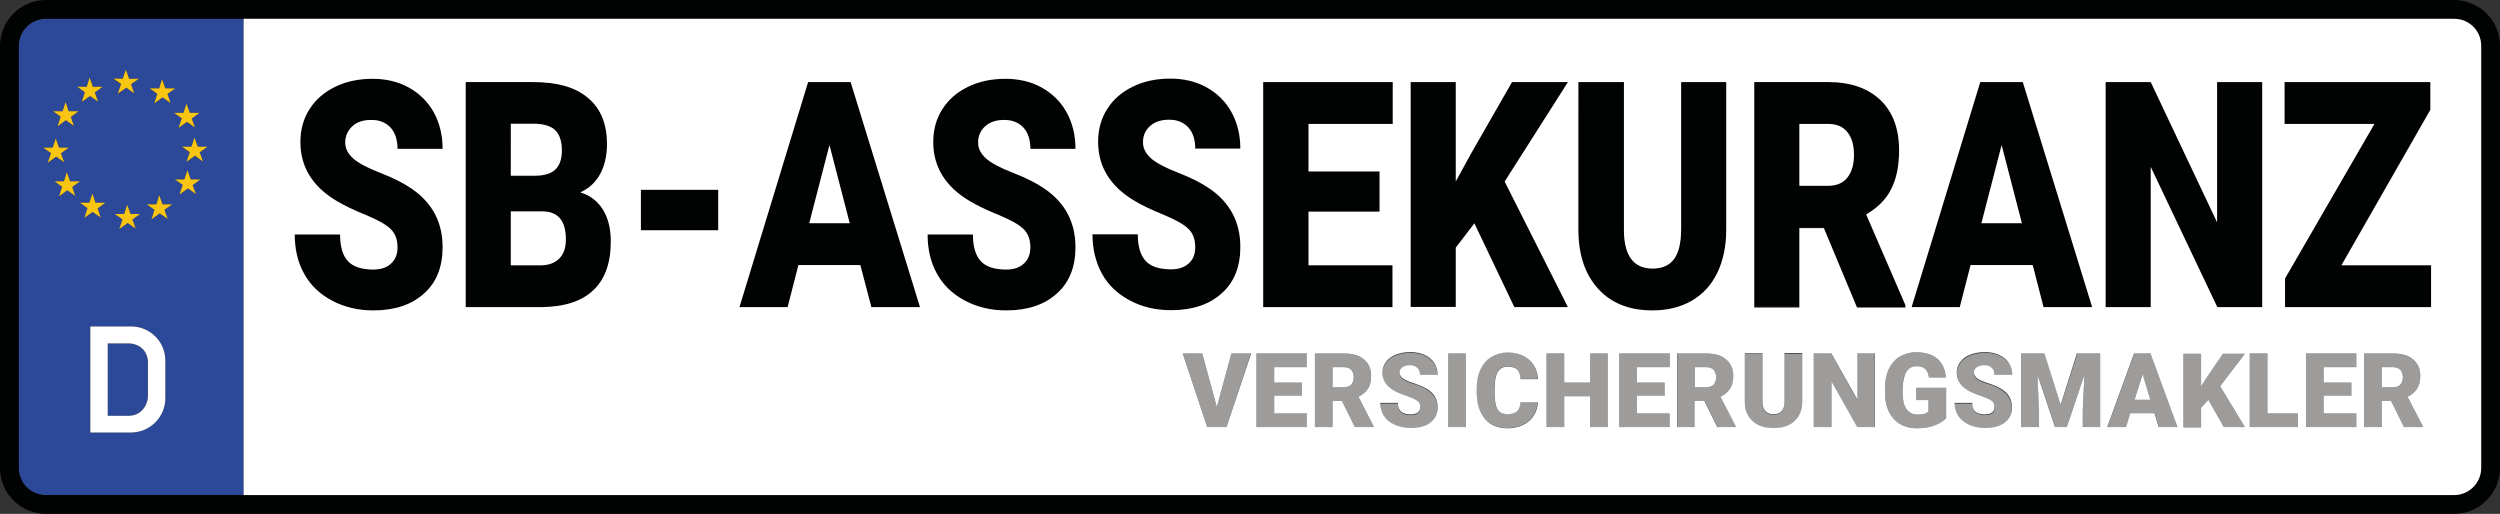 <?xml version="1.0" encoding="utf-8"?>
<!-- Generator: Adobe Illustrator 25.2.1, SVG Export Plug-In . SVG Version: 6.00 Build 0)  -->
<svg version="1.2" baseProfile="tiny" id="Layer_1" xmlns="http://www.w3.org/2000/svg" xmlns:xlink="http://www.w3.org/1999/xlink"
	 x="0px" y="0px" viewBox="0 0 1063 218.5" overflow="visible" xml:space="preserve">
<rect x="0" y="0" width="1063" height="218.5" fill="#333333" stroke="none"/>
<g>
	<g>
		<path fill="#2B4998" d="M19.5,8C13.1,8,8,13.1,8,19.5V199c0,6.3,5.1,11.5,11.5,11.5h84.1V8H19.5z M67.7,37.6l1.3-3.9l1.4,3.9
			l4.1,0l-3.3,2.4l1.4,3.9l-3.4-2.4L65.6,44l1.3-4.1l-3.3-2.3L67.7,37.6z M57.7,97.2l-3.4-2.4l-3.5,2.6l1.3-4.1L48.8,91l4,0l1.3-3.9
			l1.4,3.9l4.1,0l-3.3,2.4L57.7,97.2z M52.2,33.5l1.3-3.9l1.4,3.9l4.1,0l-3.3,2.4l1.4,3.9l-3.4-2.4l-3.5,2.6l1.3-4.1l-3.3-2.3
			L52.2,33.5z M36.9,36.9l1.3-3.9l1.4,3.9l4.1,0l-3.3,2.4l1.4,3.9l-3.4-2.4l-3.5,2.6l1.3-4.1l-3.3-2.3L36.9,36.9z M26.6,47.3
			l1.3-3.9l1.4,3.9l4.1,0l-3.3,2.4l1.4,3.9L28,51.1l-3.5,2.6l1.3-4.1l-3.3-2.3L26.6,47.3z M18.4,62.8l4,0l1.3-3.9l1.4,3.9l4.1,0
			l-3.3,2.4l1.4,3.9l-3.4-2.4l-3.5,2.6l1.3-4.1L18.4,62.8z M32,83.3l-3.4-2.4l-3.5,2.6l1.3-4.1l-3.3-2.3l4,0l1.3-3.9l1.4,3.9l4.1,0
			l-3.3,2.4L32,83.3z M34,86.2l4,0l1.3-3.9l1.4,3.9l4.1,0l-3.3,2.4l1.4,3.9l-3.4-2.4l-3.5,2.6l1.3-4.1L34,86.2z M70.3,169.3
			c0,8-6.5,14.6-14.6,14.6H38.4v-45.1h17.3c8,0,14.6,6.5,14.6,14.6V169.3z M71.3,93.1l-3.4-2.4l-3.5,2.6l1.3-4.1l-3.3-2.3l4,0
			l1.3-3.9l1.4,3.9l4.1,0l-3.3,2.4L71.3,93.1z M78,48l1.3-3.9l1.4,3.9l4.1,0l-3.3,2.4l1.4,3.9l-3.4-2.4l-3.5,2.6l1.3-4.1L74,48
			L78,48z M83.3,82.5l-3.4-2.4l-3.5,2.6l1.3-4.1l-3.3-2.3l4,0l1.3-3.9l1.4,3.9l4.1,0l-3.3,2.4L83.3,82.5z M86.3,68.7l-3.4-2.4
			l-3.5,2.6l1.3-4.1l-3.3-2.3l4,0l1.3-3.9l1.4,3.9l4.1,0l-3.3,2.4L86.3,68.7z"/>
		<path fill="#2B4998" d="M54.6,146h-8.9v30.8h8.9c5.2,0,8.2-4.4,8.2-8.5v-13.8C63.1,149.4,59.3,146.1,54.6,146z"/>
	</g>
	<g>
		<polygon fill="#9D9C9B" points="517.4,173.1 511.2,150.3 502.9,150.3 513.3,181.6 521.5,181.6 531.9,150.3 523.6,150.3 		"/>
		<polygon fill="#9D9C9B" points="534.4,181.6 555.8,181.6 555.8,175.8 541.9,175.8 541.9,168.4 553.7,168.4 553.7,162.8 
			541.9,162.8 541.9,156.1 555.8,156.1 555.8,150.3 534.4,150.3 		"/>
		<path fill="#9D9C9B" d="M581.7,165.2c0.9-1.4,1.3-3.2,1.3-5.4c0-3-1-5.3-3.1-7c-2.1-1.6-5-2.5-8.6-2.5h-12.2v31.3h7.5v-11.1h4
			l5.5,11.1h8v-0.3l-6.5-12.6C579.5,167.8,580.8,166.6,581.7,165.2z M574.5,163.6c-0.7,0.8-1.8,1.1-3.2,1.1h-4.7v-8.6h4.7
			c1.4,0,2.5,0.4,3.2,1.1c0.7,0.8,1.1,1.8,1.1,3.2C575.6,161.8,575.2,162.9,574.5,163.6z"/>
		<path fill="#9D9C9B" d="M596.3,156.5c0.8-0.6,1.8-0.9,3.2-0.9c1.3,0,2.4,0.4,3.1,1.1c0.8,0.7,1.2,1.7,1.2,3h7.5
			c0-1.9-0.5-3.6-1.5-5.1c-1-1.5-2.4-2.6-4.1-3.4c-1.8-0.8-3.8-1.2-6-1.2c-2.3,0-4.3,0.4-6.2,1.1c-1.8,0.7-3.2,1.8-4.2,3.1
			c-1,1.3-1.5,2.9-1.5,4.6c0,3.5,2,6.2,6,8.2c1.2,0.6,2.8,1.3,4.8,1.9c1.9,0.7,3.3,1.3,4.1,1.9c0.8,0.6,1.2,1.5,1.2,2.6
			c0,1-0.4,1.7-1.1,2.3c-0.7,0.5-1.7,0.8-2.9,0.8c-1.9,0-3.3-0.4-4.2-1.2c-0.9-0.8-1.3-2-1.3-3.7h-7.5c0,2.1,0.5,3.9,1.5,5.5
			c1,1.6,2.6,2.8,4.6,3.8c2,0.9,4.3,1.4,6.8,1.4c3.6,0,6.4-0.8,8.4-2.3c2-1.6,3.1-3.7,3.1-6.5c0-3.4-1.7-6.1-5-8.1
			c-1.4-0.8-3.1-1.6-5.3-2.2c-2.2-0.7-3.7-1.4-4.5-2c-0.9-0.7-1.3-1.4-1.3-2.2C595.2,157.8,595.6,157.1,596.3,156.5z"/>
		<rect x="615.8" y="150.3" fill="#9D9C9B" width="7.5" height="31.3"/>
		<path fill="#9D9C9B" d="M636.8,157.9c0.9-1.4,2.2-2.1,4.1-2.1c1.8,0,3.2,0.4,4.1,1.2c0.9,0.8,1.4,2.2,1.4,4.1h7.5
			c-0.3-3.5-1.6-6.3-3.9-8.3s-5.3-3-9.1-3c-2.6,0-4.9,0.6-6.9,1.9c-2,1.3-3.5,3-4.6,5.3c-1.1,2.3-1.6,5-1.6,8.1v1.5
			c0,4.9,1.2,8.7,3.5,11.4c2.4,2.7,5.6,4,9.6,4c2.5,0,4.7-0.5,6.6-1.4c1.9-0.9,3.4-2.2,4.5-3.9c1.1-1.7,1.6-3.6,1.8-5.8h-7.4
			c-0.1,1.8-0.5,3.1-1.5,3.9c-0.9,0.8-2.2,1.2-4,1.2c-2,0-3.5-0.7-4.3-2.1c-0.8-1.4-1.2-3.8-1.2-7.2v-2.2
			C635.5,161.5,636,159.3,636.8,157.9z"/>
		<polygon fill="#9D9C9B" points="676.1,162.8 665.1,162.8 665.1,150.3 657.6,150.3 657.6,181.6 665.1,181.6 665.1,168.6 
			676.1,168.6 676.1,181.6 683.6,181.6 683.6,150.3 676.1,150.3 		"/>
		<polygon fill="#9D9C9B" points="688.5,181.6 709.9,181.6 709.9,175.8 696,175.8 696,168.4 707.8,168.4 707.8,162.8 696,162.8 
			696,156.1 710,156.1 710,150.3 688.5,150.3 		"/>
		<path fill="#9D9C9B" d="M735.8,165.2c0.9-1.4,1.3-3.2,1.3-5.4c0-3-1-5.3-3.1-7c-2.1-1.6-5-2.5-8.6-2.5h-12.2v31.3h7.5v-11.1h4.1
			l5.5,11.1h8v-0.3l-6.5-12.6C733.6,167.8,735,166.6,735.8,165.2z M728.6,163.6c-0.7,0.8-1.8,1.1-3.2,1.1h-4.7v-8.6h4.7
			c1.4,0,2.5,0.4,3.2,1.1c0.7,0.8,1.1,1.8,1.1,3.2C729.7,161.8,729.3,162.9,728.6,163.6z"/>
		<path fill="#9D9C9B" d="M758.8,170.8c0,1.9-0.4,3.3-1.2,4.2s-2,1.3-3.5,1.3c-3.1,0-4.6-1.7-4.7-5.1v-20.8h-7.5V171
			c0,3.4,1.1,6.2,3.3,8.1c2.2,2,5.2,3,8.9,3c2.5,0,4.7-0.4,6.5-1.3c1.8-0.9,3.2-2.2,4.2-3.9c1-1.7,1.5-3.7,1.5-6v-20.5h-7.5V170.8z"
			/>
		<polygon fill="#9D9C9B" points="789.6,169.8 778.6,150.3 771.1,150.3 771.1,181.6 778.6,181.6 778.6,162.1 789.6,181.6 
			797.1,181.6 797.1,150.3 789.6,150.3 		"/>
		<path fill="#9D9C9B" d="M814.8,170.1h5.2v4.9c-1,0.9-2.4,1.3-4.4,1.3c-2.3,0-3.9-0.8-5-2.4c-1.1-1.6-1.6-3.9-1.6-7V165
			c0-3,0.5-5.3,1.6-6.9c1-1.6,2.5-2.4,4.3-2.4c1.6,0,2.8,0.4,3.6,1.1c0.9,0.7,1.4,2,1.7,3.7h7.2c-0.4-3.5-1.6-6.2-3.7-8
			c-2.1-1.8-5.1-2.7-9-2.7c-2.6,0-5,0.6-7,1.9s-3.6,3-4.6,5.3c-1.1,2.3-1.6,5-1.6,8.1l0,2.7c0.2,4.5,1.5,8,3.9,10.5
			c2.4,2.5,5.7,3.8,9.8,3.8c2.6,0,5.1-0.4,7.3-1.2c2.2-0.8,3.9-1.8,5-3.1v-12.9h-12.7V170.1z"/>
		<path fill="#9D9C9B" d="M840.6,156.5c0.8-0.6,1.8-0.9,3.2-0.9c1.3,0,2.4,0.4,3.2,1.1c0.8,0.7,1.2,1.7,1.2,3h7.5
			c0-1.9-0.5-3.6-1.5-5.1c-1-1.5-2.3-2.6-4.1-3.4c-1.8-0.8-3.8-1.2-6-1.2c-2.3,0-4.3,0.4-6.2,1.1c-1.8,0.7-3.3,1.8-4.3,3.1
			c-1,1.3-1.5,2.9-1.5,4.6c0,3.5,2,6.2,6,8.2c1.2,0.6,2.8,1.3,4.8,1.9c1.9,0.7,3.3,1.3,4.1,1.9c0.8,0.6,1.2,1.5,1.2,2.6
			c0,1-0.4,1.7-1.1,2.3c-0.7,0.5-1.7,0.8-2.9,0.8c-1.9,0-3.3-0.4-4.2-1.2c-0.9-0.8-1.3-2-1.3-3.7H831c0,2.1,0.5,3.9,1.5,5.5
			c1,1.6,2.6,2.8,4.6,3.8c2,0.9,4.3,1.4,6.8,1.4c3.6,0,6.4-0.8,8.4-2.3c2-1.6,3.1-3.7,3.1-6.5c0-3.4-1.7-6.1-5-8.1
			c-1.4-0.8-3.1-1.6-5.3-2.2c-2.2-0.7-3.7-1.4-4.5-2c-0.8-0.7-1.3-1.4-1.3-2.2C839.4,157.8,839.8,157.1,840.6,156.5z"/>
		<polygon fill="#9D9C9B" points="876.3,172.1 869.4,150.3 859.6,150.3 859.6,181.6 867.1,181.6 867.1,174.3 866.3,159.3 
			873.9,181.6 878.8,181.6 886.3,159.3 885.6,174.3 885.6,181.6 893.1,181.6 893.1,150.3 883.3,150.3 		"/>
		<path fill="#9D9C9B" d="M907.5,150.3l-11.4,31.3h8l1.8-5.9h10.3l1.8,5.9h8l-11.5-31.3H907.5z M907.6,170l3.3-10.9l3.3,10.9H907.6z
			"/>
		<polygon fill="#9D9C9B" points="945.2,150.3 938.5,160.1 935.9,164.1 935.9,150.3 928.4,150.3 928.4,181.6 935.9,181.6 
			935.9,173.4 939,170 945.6,181.6 954.5,181.6 944,164.2 954.5,150.3 		"/>
		<polygon fill="#9D9C9B" points="964.1,150.3 956.6,150.3 956.6,181.6 977.1,181.6 977.1,175.8 964.1,175.8 		"/>
		<polygon fill="#9D9C9B" points="980.5,181.6 1001.9,181.6 1001.9,175.8 988,175.8 988,168.4 999.8,168.4 999.8,162.8 988,162.8 
			988,156.1 1001.9,156.1 1001.9,150.3 980.5,150.3 		"/>
		<path fill="#9D9C9B" d="M1023.7,168.7c1.9-0.9,3.2-2,4.1-3.5c0.9-1.4,1.3-3.2,1.3-5.4c0-3-1-5.3-3.1-7c-2.1-1.6-5-2.5-8.6-2.5
			h-12.2v31.3h7.5v-11.1h4l5.5,11.1h8v-0.3L1023.7,168.7z M1020.6,163.6c-0.7,0.8-1.8,1.1-3.2,1.1h-4.7v-8.6h4.7
			c1.4,0,2.5,0.4,3.2,1.1c0.7,0.8,1.1,1.8,1.1,3.2C1021.7,161.8,1021.3,162.9,1020.6,163.6z"/>
	</g>
	<g>
		<path fill="#010202" d="M158,51c3.4,0,6.1,1.1,8.1,3.2c2,2.1,3,5.2,3,9.1h19.2c0-5.8-1.3-11-3.8-15.6c-2.5-4.5-6.1-8-10.6-10.5
			c-4.5-2.5-9.7-3.7-15.4-3.7c-5.9,0-11.2,1.1-15.9,3.4c-4.7,2.2-8.4,5.4-10.9,9.5c-2.6,4.1-3.9,8.7-3.9,14c0,10.6,5.2,19,15.5,25.1
			c3.2,1.9,7.3,3.8,12.3,5.9c5,2,8.5,4,10.5,5.9c2,1.9,3,4.5,3,7.9c0,3-0.9,5.3-2.8,6.9c-1.8,1.6-4.3,2.5-7.5,2.5
			c-5,0-8.6-1.2-10.8-3.6c-2.2-2.4-3.3-6.2-3.3-11.3h-19.3c0,6.3,1.3,11.9,4,16.7c2.6,4.8,6.6,8.7,11.8,11.4
			c5.2,2.8,11.1,4.2,17.6,4.2c9.2,0,16.4-2.4,21.6-7.2c5.3-4.8,7.9-11.3,7.9-19.7c0-10.5-4.3-18.7-12.9-24.7
			c-3.5-2.5-8.1-4.7-13.6-6.9c-5.5-2.1-9.4-4.2-11.6-6.2c-2.2-2-3.3-4.2-3.3-6.7c0-2.8,1-5.1,3-6.9S154.5,51,158,51z"/>
		<path fill="#010202" d="M246.8,81.7c3.7-1.7,6.5-4.2,8.4-7.8c1.9-3.5,2.9-7.7,2.9-12.7c0-8.6-2.7-15.1-8-19.6
			c-5.3-4.5-13.2-6.8-23.4-6.8H198v95.7h32.4c9.7-0.1,17.1-2.5,22-7.2c5-4.7,7.4-11.8,7.4-21.1c0-5.2-1.1-9.5-3.3-13.2
			C254.2,85.5,251,83,246.8,81.7z M217.2,52.7h9.4c4.3,0,7.4,0.9,9.4,2.7c1.9,1.8,2.9,4.7,2.9,8.7c0,3.5-0.9,6.2-2.7,8
			c-1.8,1.8-4.8,2.7-9,2.8h-10V52.7z M237.8,110c-1.9,1.9-4.5,2.9-8,2.9h-12.6V89.9h13.5c6.6,0,9.9,4.1,9.9,12
			C240.6,105.4,239.6,108.1,237.8,110z"/>
		<rect x="272.5" y="80.7" fill="#010202" width="32.9" height="17.2"/>
		<path fill="#010202" d="M343.6,34.9l-29.2,95.7h20.5l4.6-17.9h26.3l4.7,17.9h20.7l-29.5-95.7H343.6z M344.1,94.9l8.5-33.2
			l8.6,33.2H344.1z"/>
		<path fill="#010202" d="M427,51c3.4,0,6.1,1.1,8.1,3.2c2,2.1,3,5.2,3,9.1h19.2c0-5.8-1.3-11-3.8-15.6c-2.5-4.5-6.1-8-10.6-10.5
			c-4.5-2.5-9.7-3.7-15.4-3.7c-5.9,0-11.2,1.1-15.9,3.4c-4.7,2.2-8.4,5.4-10.9,9.5c-2.6,4.1-3.9,8.7-3.9,14c0,10.6,5.2,19,15.5,25.1
			c3.2,1.9,7.3,3.8,12.3,5.9c5,2,8.5,4,10.5,5.9c2,1.9,3,4.5,3,7.9c0,3-0.9,5.3-2.8,6.9c-1.8,1.6-4.3,2.5-7.5,2.5
			c-5,0-8.6-1.2-10.8-3.6c-2.2-2.4-3.3-6.2-3.3-11.3h-19.3c0,6.3,1.3,11.9,4,16.7c2.6,4.8,6.6,8.7,11.8,11.4
			c5.2,2.8,11.1,4.2,17.6,4.2c9.2,0,16.4-2.4,21.6-7.2c5.3-4.8,7.9-11.3,7.9-19.7c0-10.5-4.3-18.7-12.9-24.7
			c-3.5-2.5-8.1-4.7-13.6-6.9c-5.5-2.1-9.4-4.2-11.6-6.2s-3.3-4.2-3.3-6.7c0-2.8,1-5.1,3-6.9C420.9,51.9,423.6,51,427,51z"/>
		<path fill="#010202" d="M497.1,51c3.4,0,6.1,1.1,8.1,3.2c2,2.1,3,5.2,3,9.1h19.2c0-5.8-1.3-11-3.8-15.6c-2.5-4.5-6-8-10.6-10.5
			c-4.6-2.5-9.7-3.7-15.4-3.7c-5.9,0-11.2,1.1-15.9,3.4c-4.7,2.2-8.4,5.4-10.9,9.5c-2.6,4.1-3.9,8.7-3.9,14c0,10.6,5.2,19,15.5,25.1
			c3.2,1.9,7.3,3.8,12.3,5.9c5,2,8.5,4,10.5,5.9c2,1.9,3,4.5,3,7.9c0,3-0.9,5.3-2.8,6.9c-1.8,1.6-4.3,2.5-7.5,2.5
			c-5,0-8.6-1.2-10.8-3.6c-2.2-2.4-3.3-6.2-3.3-11.3h-19.3c0,6.3,1.3,11.9,4,16.7c2.7,4.8,6.6,8.7,11.8,11.4
			c5.2,2.8,11.1,4.2,17.6,4.2c9.2,0,16.4-2.4,21.6-7.2c5.3-4.8,7.9-11.3,7.9-19.7c0-10.5-4.3-18.7-12.9-24.7
			c-3.5-2.5-8.1-4.7-13.6-6.9c-5.5-2.1-9.4-4.2-11.6-6.2s-3.3-4.2-3.3-6.7c0-2.8,1-5.1,3-6.9C491,51.9,493.7,51,497.1,51z"/>
		<polygon fill="#010202" points="537.1,130.6 592.1,130.6 592.1,112.8 556.3,112.8 556.3,90 586.6,90 586.6,72.8 556.3,72.8 
			556.3,52.7 592.2,52.7 592.2,34.9 537.1,34.9 		"/>
		<polygon fill="#010202" points="642.9,34.9 625.7,64.9 619,77.1 619,34.9 599.8,34.9 599.8,130.6 619,130.6 619,105.3 626.9,94.9 
			643.9,130.6 666.7,130.6 639.7,77.2 666.7,34.9 		"/>
		<path fill="#010202" d="M714.8,97.4c0,5.9-1,10.2-3.1,12.8c-2,2.6-5.1,3.9-9,3.9c-7.9,0-11.9-5.2-12.2-15.7V34.9h-19.3V98
			c0.1,10.5,3,18.8,8.5,24.9c5.6,6,13.2,9.1,23,9.1c6.4,0,12-1.4,16.7-4.1c4.7-2.7,8.3-6.7,10.9-11.9c2.5-5.2,3.8-11.3,3.8-18.4
			V34.9h-19.2V97.4z"/>
		<path fill="#010202" d="M804.1,80.3c2.2-4.4,3.4-9.9,3.4-16.6c0-9.2-2.7-16.3-8-21.4c-5.3-5-12.7-7.6-22.2-7.6h-31.4v95.7h19.2
			V96.8h10.4l14.1,33.8h20.6v-1L793.6,91C798.3,88.3,801.9,84.7,804.1,80.3z M785.5,75.5c-1.8,2.3-4.6,3.5-8.2,3.5h-12.2V52.7h12.2
			c3.6,0,6.3,1.2,8.2,3.5c1.9,2.3,2.8,5.6,2.8,9.7C788.3,70,787.4,73.2,785.5,75.5z"/>
		<path fill="#010202" d="M842,34.9l-29.2,95.7h20.5l4.6-17.9h26.4l4.6,17.9h20.7l-29.5-95.7H842z M842.5,94.9l8.5-33.2l8.6,33.2
			H842.5z"/>
		<polygon fill="#010202" points="942.7,94.4 914.5,34.9 895.3,34.9 895.3,130.6 914.5,130.6 914.5,71 942.8,130.6 961.9,130.6 
			961.9,34.9 942.7,34.9 		"/>
		<polygon fill="#010202" points="1033.3,46.7 1033.3,34.9 971.3,34.9 971.3,52.7 1009.6,52.7 971.5,118.4 971.5,130.6 
			1033.7,130.6 1033.7,112.8 995.5,112.8 		"/>
		<path fill="#010202" d="M1043.5,0H103.6H19.5C8.8,0,0,8.8,0,19.5V199c0,10.8,8.8,19.5,19.5,19.5h84.1h939.9
			c10.8,0,19.5-8.8,19.5-19.5V19.5C1063,8.8,1054.3,0,1043.5,0z M1055,199c0,6.3-5.2,11.5-11.5,11.5H103.6H19.5
			C13.1,210.5,8,205.4,8,199V19.5C8,13.1,13.1,8,19.5,8h84.1h939.9c6.3,0,11.5,5.1,11.5,11.5V199z"/>
	</g>
	<g>
		<path fill="#FFFFFF" d="M230.7,89.9h-13.5v22.9h12.6c3.5,0,6.1-1,8-2.9c1.9-1.9,2.8-4.6,2.8-8.1C240.6,93.9,237.3,89.9,230.7,89.9
			z"/>
		<path fill="#FFFFFF" d="M1043.5,8H103.6v202.5h939.9c6.3,0,11.5-5.2,11.5-11.5V19.5C1055,13.1,1049.9,8,1043.5,8z M842,34.9h18.1
			l29.5,95.7h-20.7l-4.6-17.9h-26.4l-4.6,17.9h-20.5L842,34.9z M745.9,34.9h31.4c9.5,0,16.8,2.5,22.2,7.6c5.3,5,8,12.2,8,21.4
			c0,6.7-1.1,12.2-3.4,16.6c-2.2,4.4-5.8,7.9-10.6,10.7l16.7,38.6v1h-20.6l-14.1-33.8h-10.4v33.8h-19.2V34.9z M671.2,34.9h19.3v63.6
			c0.2,10.5,4.3,15.7,12.2,15.7c4,0,7-1.3,9-3.9c2-2.6,3.1-6.9,3.1-12.8V34.9H734v62.7c0,7.1-1.3,13.2-3.8,18.4
			c-2.5,5.2-6.1,9.1-10.9,11.9c-4.7,2.7-10.3,4.1-16.7,4.1c-9.7,0-17.4-3-23-9.1c-5.6-6.1-8.4-14.3-8.5-24.9V34.9z M537.1,34.9h55.1
			v17.8h-35.8v20.2h30.2V90h-30.2v22.8h35.7v17.8h-55V34.9z M150.1,67.3c2.2,2,6,4,11.6,6.2c5.5,2.1,10,4.4,13.6,6.9
			c8.6,6,12.9,14.2,12.9,24.7c0,8.4-2.6,15-7.9,19.7c-5.3,4.8-12.5,7.2-21.6,7.2c-6.5,0-12.3-1.4-17.6-4.2
			c-5.2-2.8-9.2-6.6-11.8-11.4c-2.7-4.8-4-10.4-4-16.7h19.3c0,5.1,1.1,8.9,3.3,11.3c2.2,2.4,5.8,3.6,10.8,3.6c3.2,0,5.7-0.8,7.5-2.5
			c1.8-1.6,2.8-4,2.8-6.9c0-3.4-1-6-3-7.9c-2-1.9-5.5-3.8-10.5-5.9c-5-2-9.1-4-12.3-5.9c-10.3-6.1-15.5-14.5-15.5-25.1
			c0-5.3,1.3-10,3.9-14c2.6-4.1,6.2-7.2,10.9-9.5c4.7-2.3,10-3.4,15.9-3.4c5.7,0,10.9,1.2,15.4,3.7c4.5,2.5,8.1,6,10.6,10.5
			c2.5,4.5,3.8,9.7,3.8,15.6H169c0-3.9-1-6.9-3-9.1c-2-2.1-4.7-3.2-8.1-3.2c-3.4,0-6.2,0.9-8.1,2.7s-3,4.1-3,6.9
			C146.8,63.1,147.9,65.3,150.1,67.3z M252.3,123.4c-4.9,4.7-12.3,7.1-22,7.2H198V34.9h28.7c10.3,0,18.1,2.2,23.4,6.8
			c5.4,4.5,8,11.1,8,19.6c0,5-1,9.2-2.9,12.7c-1.9,3.5-4.7,6.1-8.4,7.8c4.2,1.3,7.4,3.8,9.6,7.4c2.2,3.6,3.3,8,3.3,13.2
			C259.8,111.6,257.3,118.7,252.3,123.4z M305.4,97.9h-32.9V80.7h32.9V97.9z M370.5,130.6l-4.7-17.9h-26.3l-4.6,17.9h-20.5
			l29.2-95.7h18.1l29.5,95.7H370.5z M419.2,67.3c2.2,2,6,4,11.6,6.2c5.5,2.1,10,4.4,13.6,6.9c8.6,6,12.9,14.2,12.9,24.7
			c0,8.4-2.6,15-7.9,19.7c-5.3,4.8-12.5,7.2-21.6,7.2c-6.5,0-12.3-1.4-17.6-4.2c-5.2-2.8-9.2-6.6-11.8-11.4c-2.7-4.8-4-10.4-4-16.7
			h19.3c0,5.1,1.1,8.9,3.3,11.3c2.2,2.4,5.8,3.6,10.8,3.6c3.2,0,5.7-0.8,7.5-2.5c1.8-1.6,2.8-4,2.8-6.9c0-3.4-1-6-3-7.9
			c-2-1.9-5.5-3.8-10.5-5.9c-5-2-9.1-4-12.3-5.9c-10.3-6.1-15.5-14.5-15.5-25.1c0-5.3,1.3-10,3.9-14c2.6-4.1,6.2-7.2,10.9-9.5
			c4.7-2.3,10-3.4,15.9-3.4c5.7,0,10.9,1.2,15.4,3.7c4.5,2.5,8.1,6,10.6,10.5c2.5,4.5,3.8,9.7,3.8,15.6h-19.2c0-3.9-1-6.9-3-9.1
			c-2-2.1-4.7-3.2-8.1-3.2c-3.4,0-6.1,0.9-8.1,2.7c-2,1.8-3,4.1-3,6.9C415.9,63.1,417,65.3,419.2,67.3z M480.3,127.7
			c-5.2-2.8-9.2-6.6-11.8-11.4c-2.6-4.8-4-10.4-4-16.7h19.3c0,5.1,1.1,8.9,3.3,11.3c2.2,2.4,5.8,3.6,10.8,3.6c3.2,0,5.7-0.8,7.5-2.5
			c1.9-1.6,2.8-4,2.8-6.9c0-3.4-1-6-3-7.9c-2-1.9-5.5-3.8-10.5-5.9c-5-2-9.1-4-12.3-5.9c-10.3-6.1-15.5-14.5-15.5-25.1
			c0-5.3,1.3-10,3.9-14c2.6-4.1,6.2-7.2,10.9-9.5c4.7-2.3,10-3.4,15.9-3.4c5.7,0,10.9,1.2,15.4,3.7c4.5,2.5,8.1,6,10.6,10.5
			c2.5,4.5,3.8,9.7,3.8,15.6h-19.2c0-3.9-1-6.9-3-9.1c-2-2.1-4.7-3.2-8.1-3.2c-3.4,0-6.1,0.9-8.1,2.7c-2,1.8-3,4.1-3,6.9
			c0,2.4,1.1,4.7,3.3,6.7s6,4,11.6,6.2c5.5,2.1,10,4.4,13.6,6.9c8.6,6,12.9,14.2,12.9,24.7c0,8.4-2.6,15-7.9,19.7
			c-5.3,4.8-12.5,7.2-21.6,7.2C491.4,131.9,485.5,130.5,480.3,127.7z M521.5,181.6h-8.2l-10.4-31.3h8.3l6.2,22.8l6.2-22.8h8.4
			L521.5,181.6z M555.8,156.1h-14v6.6h11.8v5.6h-11.8v7.5h13.9v5.8h-21.4v-31.3h21.4V156.1z M584.1,181.6h-8l-5.5-11.1h-4v11.1h-7.5
			v-31.3h12.2c3.7,0,6.6,0.8,8.6,2.5c2.1,1.7,3.1,4,3.1,7c0,2.2-0.4,4-1.3,5.4c-0.9,1.4-2.2,2.6-4.1,3.5l6.5,12.6V181.6z
			 M596.5,160.9c0.8,0.6,2.3,1.3,4.5,2c2.1,0.7,3.9,1.4,5.3,2.2c3.4,1.9,5,4.6,5,8.1c0,2.7-1,4.9-3.1,6.5c-2,1.6-4.9,2.3-8.4,2.3
			c-2.5,0-4.8-0.5-6.8-1.4c-2-0.9-3.6-2.2-4.6-3.8c-1-1.6-1.5-3.4-1.5-5.5h7.5c0,1.7,0.4,2.9,1.3,3.7c0.9,0.8,2.3,1.2,4.2,1.2
			c1.2,0,2.2-0.3,2.9-0.8c0.7-0.5,1.1-1.3,1.1-2.3c0-1.1-0.4-2-1.2-2.6c-0.8-0.6-2.1-1.2-4.1-1.9c-2-0.7-3.5-1.3-4.8-1.9
			c-4-2-6-4.7-6-8.2c0-1.7,0.5-3.3,1.5-4.6c1-1.3,2.4-2.4,4.2-3.1c1.8-0.7,3.9-1.1,6.2-1.1c2.2,0,4.2,0.4,6,1.2
			c1.8,0.8,3.2,2,4.1,3.4c1,1.5,1.5,3.2,1.5,5.1h-7.5c0-1.3-0.4-2.3-1.2-3c-0.8-0.7-1.8-1.1-3.1-1.1c-1.3,0-2.4,0.3-3.2,0.9
			c-0.8,0.6-1.2,1.3-1.2,2.3C595.2,159.5,595.6,160.3,596.5,160.9z M623.3,181.6h-7.5v-31.3h7.5V181.6z M619,105.3v25.2h-19.2V34.9
			H619v42.2l6.7-12.2l17.2-30h23.8l-26.9,42.3l26.9,53.4h-22.8l-17-35.6L619,105.3z M636.7,174c0.8,1.4,2.3,2.1,4.3,2.1
			c1.7,0,3-0.4,4-1.2c0.9-0.8,1.4-2.1,1.5-3.9h7.4c-0.1,2.2-0.7,4.1-1.8,5.8c-1.1,1.7-2.6,3-4.5,3.9c-1.9,0.9-4.1,1.4-6.6,1.4
			c-4.1,0-7.3-1.3-9.6-4c-2.3-2.7-3.5-6.5-3.5-11.4v-1.5c0-3.1,0.5-5.8,1.6-8.1c1.1-2.3,2.6-4.1,4.6-5.3c2-1.2,4.3-1.9,6.9-1.9
			c3.8,0,6.8,1,9.1,3s3.6,4.8,3.9,8.3h-7.5c-0.1-1.9-0.5-3.3-1.4-4.1c-0.9-0.8-2.3-1.2-4.1-1.2c-1.9,0-3.2,0.7-4.1,2.1
			c-0.9,1.4-1.3,3.7-1.4,6.7v2.2C635.5,170.2,635.9,172.6,636.7,174z M683.6,181.6h-7.5v-13.1h-11v13.1h-7.5v-31.3h7.5v12.4h11
			v-12.4h7.5V181.6z M710,156.1H696v6.6h11.8v5.6H696v7.5h13.9v5.8h-21.4v-31.3H710V156.1z M738.2,181.6h-8l-5.5-11.1h-4.1v11.1
			h-7.5v-31.3h12.2c3.7,0,6.6,0.8,8.6,2.5c2.1,1.7,3.1,4,3.1,7c0,2.2-0.4,4-1.3,5.4c-0.9,1.4-2.2,2.6-4.1,3.5l6.5,12.6V181.6z
			 M766.3,170.8c0,2.3-0.5,4.3-1.5,6c-1,1.7-2.4,3-4.2,3.9c-1.8,0.9-4,1.3-6.5,1.3c-3.8,0-6.8-1-8.9-3c-2.2-2-3.3-4.7-3.3-8.1v-20.7
			h7.5v20.8c0.1,3.4,1.7,5.1,4.7,5.1c1.6,0,2.7-0.4,3.5-1.3s1.2-2.3,1.2-4.2v-20.5h7.5V170.8z M797.1,181.6h-7.4l-11-19.5v19.5h-7.5
			v-31.3h7.5l11,19.5v-19.5h7.5V181.6z M827.5,177.8c-1.2,1.3-2.8,2.3-5,3.1c-2.2,0.8-4.7,1.2-7.3,1.2c-4.1,0-7.3-1.2-9.8-3.8
			c-2.4-2.5-3.7-6-3.9-10.5l0-2.7c0-3.1,0.5-5.8,1.6-8.1c1.1-2.3,2.6-4.1,4.6-5.3s4.3-1.9,7-1.9c3.9,0,6.9,0.9,9,2.7
			c2.1,1.8,3.4,4.5,3.7,8h-7.2c-0.3-1.8-0.8-3-1.7-3.7c-0.9-0.8-2.1-1.1-3.6-1.1c-1.9,0-3.3,0.8-4.3,2.4c-1,1.6-1.5,3.9-1.6,6.9v1.9
			c0,3.1,0.5,5.5,1.6,7c1.1,1.6,2.7,2.4,5,2.4c2,0,3.4-0.4,4.4-1.3v-4.9h-5.2v-5.2h12.7V177.8z M840.7,160.9c0.8,0.6,2.3,1.3,4.5,2
			c2.2,0.7,3.9,1.4,5.3,2.2c3.4,1.9,5,4.6,5,8.1c0,2.7-1,4.9-3.1,6.5c-2,1.6-4.8,2.3-8.4,2.3c-2.5,0-4.8-0.5-6.8-1.4
			c-2-0.9-3.6-2.2-4.6-3.8c-1-1.6-1.5-3.4-1.5-5.5h7.5c0,1.7,0.4,2.9,1.3,3.7c0.9,0.8,2.2,1.2,4.2,1.2c1.2,0,2.2-0.3,2.9-0.8
			c0.7-0.5,1.1-1.3,1.1-2.3c0-1.1-0.4-2-1.2-2.6c-0.8-0.6-2.1-1.2-4.1-1.9c-2-0.7-3.5-1.3-4.8-1.9c-4-2-6-4.7-6-8.2
			c0-1.7,0.5-3.3,1.5-4.6c1-1.3,2.4-2.4,4.3-3.1c1.8-0.7,3.9-1.1,6.2-1.1c2.2,0,4.2,0.4,6,1.2c1.8,0.8,3.2,2,4.1,3.4
			c1,1.5,1.5,3.2,1.5,5.1h-7.5c0-1.3-0.4-2.3-1.2-3c-0.8-0.7-1.8-1.1-3.2-1.1c-1.3,0-2.4,0.3-3.2,0.9c-0.8,0.6-1.2,1.3-1.2,2.3
			C839.4,159.5,839.9,160.3,840.7,160.9z M893.1,181.6h-7.5v-7.3l0.7-15l-7.5,22.3h-5l-7.5-22.3l0.7,15v7.3h-7.5v-31.3h9.8l6.9,21.8
			l6.9-21.8h9.9V181.6z M895.3,34.9h19.2l28.2,59.6V34.9h19.2v95.7h-19.1L914.5,71v59.6h-19.2V34.9z M917.9,181.6l-1.8-5.9h-10.3
			l-1.8,5.9h-8l11.4-31.3h7l11.5,31.3H917.9z M954.5,181.6h-8.9L939,170l-3.1,3.4v8.3h-7.5v-31.3h7.5v13.8l2.6-4l6.7-9.8h9.3
			L944,164.2L954.5,181.6z M977.1,181.6h-20.5v-31.3h7.5v25.5h13V181.6z M1001.9,156.1H988v6.6h11.8v5.6H988v7.5h13.9v5.8h-21.4
			v-31.3h21.4V156.1z M1030.2,181.6h-8l-5.5-11.1h-4v11.1h-7.5v-31.3h12.2c3.7,0,6.6,0.8,8.6,2.5c2.1,1.7,3.1,4,3.1,7
			c0,2.2-0.4,4-1.3,5.4c-0.9,1.4-2.2,2.6-4.1,3.5l6.5,12.6V181.6z M1033.7,130.6h-62.1v-12.2l38-65.7h-38.2V34.9h62v11.8l-37.8,66.1
			h38.1V130.6z"/>
		<polygon fill="#FFFFFF" points="851.1,61.7 842.5,94.9 859.7,94.9 		"/>
		<path fill="#FFFFFF" d="M1017.4,156.1h-4.7v8.6h4.7c1.4,0,2.5-0.4,3.2-1.1c0.7-0.8,1.1-1.8,1.1-3.2c0-1.3-0.4-2.4-1.1-3.2
			C1019.8,156.5,1018.8,156.1,1017.4,156.1z"/>
		<path fill="#FFFFFF" d="M725.4,156.1h-4.7v8.6h4.7c1.4,0,2.5-0.4,3.2-1.1c0.7-0.8,1.1-1.8,1.1-3.2c0-1.3-0.4-2.4-1.1-3.2
			C727.9,156.5,726.8,156.1,725.4,156.1z"/>
		<polygon fill="#FFFFFF" points="344.1,94.9 361.3,94.9 352.7,61.7 		"/>
		<path fill="#FFFFFF" d="M785.5,75.5c1.8-2.3,2.8-5.5,2.8-9.6c0-4.1-0.9-7.4-2.8-9.7c-1.9-2.4-4.6-3.5-8.2-3.5h-12.2V79h12.2
			C780.9,79,783.7,77.8,785.5,75.5z"/>
		<path fill="#FFFFFF" d="M236.2,72c1.8-1.8,2.7-4.5,2.7-8c0-4-1-6.9-2.9-8.7c-1.9-1.8-5.1-2.7-9.4-2.7h-9.4v22.1h10
			C231.4,74.7,234.4,73.8,236.2,72z"/>
		<polygon fill="#FFFFFF" points="907.6,170 914.3,170 911,159.1 		"/>
		<path fill="#FFFFFF" d="M571.3,156.1h-4.7v8.6h4.7c1.4,0,2.5-0.4,3.2-1.1c0.7-0.8,1.1-1.8,1.1-3.2c0-1.3-0.4-2.4-1.1-3.2
			C573.8,156.5,572.7,156.1,571.3,156.1z"/>
		<path fill="#FFFFFF" d="M55.7,138.8H38.4v45.1h17.3c8,0,14.6-6.5,14.6-14.6v-16C70.3,145.3,63.8,138.8,55.7,138.8z M62.9,168.3
			c0,4.1-3,8.5-8.2,8.5h-8.9V146h8.9c4.7,0.1,8.4,3.4,8.2,8.5V168.3z"/>
	</g>
	<g>
		<polygon fill="#F8C513" points="50.1,39.8 53.7,37.3 57.1,39.7 55.7,35.8 59,33.5 54.9,33.5 53.5,29.6 52.2,33.5 48.2,33.4 
			51.5,35.7 		"/>
		<polygon fill="#F8C513" points="65.6,44 69.1,41.4 72.5,43.8 71.2,39.9 74.5,37.6 70.3,37.6 68.9,33.7 67.7,37.6 63.7,37.6 
			66.9,39.9 		"/>
		<polygon fill="#F8C513" points="75.9,54.4 79.5,51.8 82.9,54.2 81.5,50.4 84.8,48 80.7,48 79.3,44.1 78,48 74,48 77.3,50.3 		"/>
		<polygon fill="#F8C513" points="88.2,62.4 84.1,62.4 82.7,58.5 81.4,62.4 77.4,62.4 80.7,64.7 79.3,68.8 82.9,66.2 86.3,68.7 
			84.9,64.8 		"/>
		<polygon fill="#F8C513" points="81.1,76.3 79.7,72.4 78.4,76.3 74.4,76.3 77.7,78.6 76.3,82.7 79.9,80.1 83.3,82.5 81.9,78.7 
			85.2,76.3 		"/>
		<polygon fill="#F8C513" points="69.1,86.9 67.7,83 66.5,86.9 62.4,86.9 65.7,89.2 64.4,93.3 67.9,90.7 71.3,93.1 69.9,89.2 
			73.2,86.9 		"/>
		<polygon fill="#F8C513" points="55.5,91 54.1,87.1 52.8,91 48.8,91 52.1,93.3 50.7,97.4 54.3,94.8 57.7,97.2 56.3,93.3 59.6,91 		
			"/>
		<polygon fill="#F8C513" points="40.6,86.2 39.3,82.3 38,86.2 34,86.2 37.2,88.5 35.9,92.6 39.4,90.1 42.8,92.5 41.5,88.6 
			44.8,86.2 		"/>
		<polygon fill="#F8C513" points="29.8,77.1 28.4,73.2 27.2,77.1 23.2,77.1 26.4,79.4 25.1,83.5 28.6,80.9 32,83.3 30.7,79.5 
			34,77.1 		"/>
		<polygon fill="#F8C513" points="23.9,66.6 27.3,69 25.9,65.2 29.2,62.8 25.1,62.8 23.7,58.9 22.4,62.8 18.4,62.8 21.7,65.1 
			20.3,69.2 		"/>
		<polygon fill="#F8C513" points="24.5,53.7 28,51.1 31.4,53.5 30.1,49.7 33.4,47.3 29.2,47.3 27.9,43.4 26.6,47.3 22.6,47.3 
			25.8,49.6 		"/>
		<polygon fill="#F8C513" points="34.8,43.3 38.3,40.8 41.7,43.2 40.3,39.3 43.6,36.9 39.5,36.9 38.1,33 36.9,36.9 32.9,36.9 
			36.1,39.2 		"/>
	</g>
</g>
</svg>
